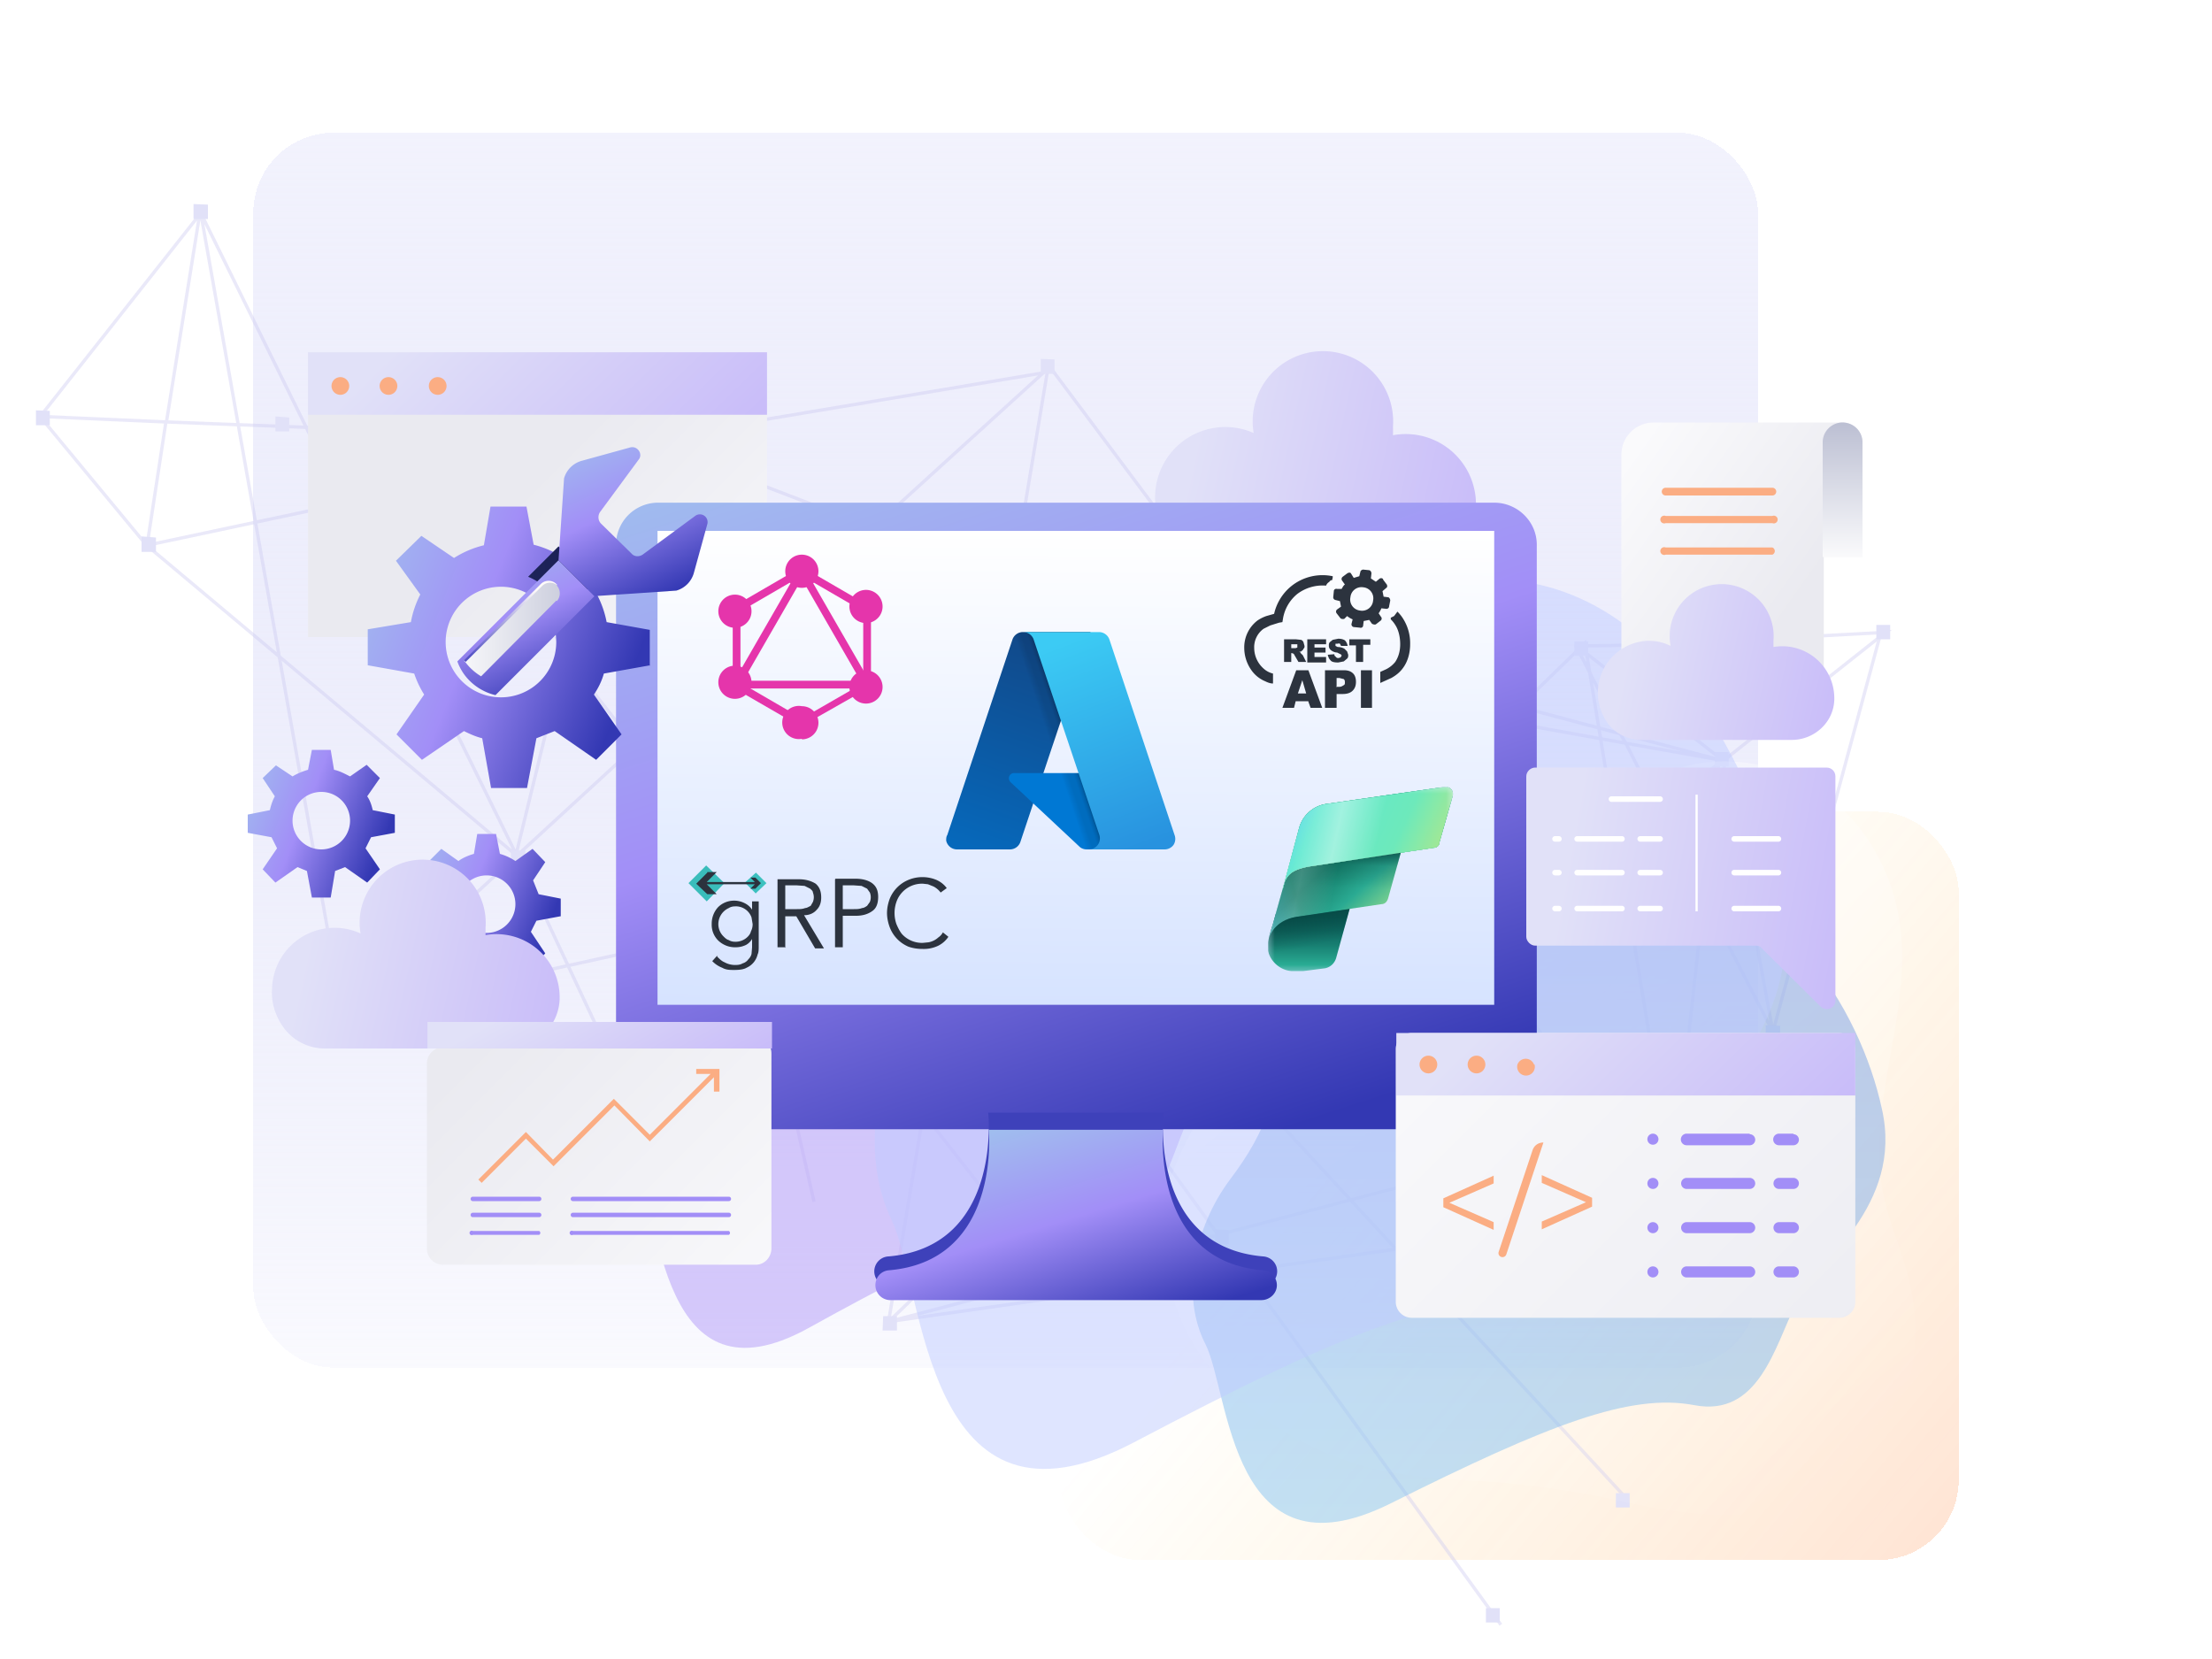 <svg viewBox="0 0 400 300" fill="none" xmlns="http://www.w3.org/2000/svg"><g clip-path="url(#a)"><path opacity=".5" d="M134.8 9.7a66.8 66.8 0 0 0-31.4 39.8c-3 9.9-3.8 20.2-7.2 30-9.5 27.5-36.9 45.4-48.5 72.2a65.1 65.1 0 0 0-2.2 47.5 55.7 55.7 0 0 0 33 33.6A97.4 97.4 0 0 0 108 237c18.7.6 37.4.7 55.8-2.6 8.7-1.6 17.3-4 26.1-5 17-2 34.5 1 51.4-1.7 11.8-1.9 23-6.5 33.7-11.9 8-4 16-8.5 22.5-14.6 17.5-16 24-42 19.3-65.3a102.9 102.9 0 0 0-38-58.5c-8.3-6.5-17.2-12-25.7-18-11-7.7-21.6-16.1-31.4-25.2C198 12 167.6-8 134.8 9.7Z" fill-opacity=".8" fill="url(#b)"></path><g filter="url(#c)"><rect shape-rendering="crispEdges" rx="14.5" fill-opacity=".2" fill="url(#d)" y="144" x="191.6" height="135.3" width="162.6"></rect></g><g filter="url(#e)"><rect shape-rendering="crispEdges" rx="14.5" fill="url(#f)" y="21.2" x="45.8" height="223.3" width="272.1"></rect></g><path d="m188.9 67.2-31 28.2m0 0-13.6 12.4M158 95.4l11.2 4.3-24.8 8M158 95.5l-40.6-15.6 27 28m0 0-50.9 46.8m-31.5 29 31.5-29m-31.5 29L36.3 38.5l57.1 116.1m-31.5 29L173.6 159m-80.2-4.3 29.3 62.6L116 79.6m-22.7 75 8.8-36m-8.8 36-66.8-56m313.8 15.1-.2.7m0 0-.2.8m.2-.8c-18.6 1-54.3 3-55.2 2.2m55.2-2.2 1-.1-1.2.9m0 0-19.3 71.4m19.3-71.4-28.3 22.4m9 49-9-49m9 49-12.5-24.3m3.5-24.7-.7-.6m.7.6-.8.6m.8-.6-.7-.2m.7.2-.7-.1m-26-20.9 8.2 16m-8.2-16 26 20.4m-2.8 25.3-8.4-16.6m8.4 16.6-6.2 56.5m6.2-56.5 2.7-24.1m-11.1 7.5-5.7-11.3m5.7 11.3-118.5 73.8-79.1-101m197.6 27.2 11-7.5m-16.7-3.8-1-1.7m1 1.7-149.6-27m149.6 27 16.9 3m-17.8-4.7L170.5 100m122.7 32.7 17.8 4.7m0-.4v.4m-.1.8v-.7m-208.7-19-16-32.7 40.2 38.5-24.2-5.8ZM26.6 98.6 30 76.3m-3.5 22.3L7.3 75.4m19.3 23.2 89.5-19m-86-3.3 6-37.5L7.2 75.4m22.8.9 86 3.3m-86-3.3-22.8-1m108.8 4.3 72.8-12.2m-72.8 12.2 31.2 137.7M116.1 79.6l155.3 214.2M143.7 108.2l149.7 162m-41.2-120.4 34.4-33.5 13.9 84.6m-48.3-51-12.7 12.9m12.7-13L189.6 66l-7.3 43.7m69.9 40.2 39.1 54.6m-51.8-41.6-7.3 7m7.3-7-57.2-53.2m57.2 53.2 47.6 42.8m-54.9-35.8L160.7 239m71.5-69c-19.5-13.9-38-28.7-53.4-39.5m53.4 39.4 51.8 36.7m-123.3 32.4 142.7-20.4m-142.7 20.4L284 206.5m-123.3 32.4 18.1-108.5m124.6 88-3-17.5m3 17.6-12-14m12 14L287 205.6m16.3 12.9c-5.7-4-12.7-7.3-19.4-12m16.5-5.6-9.2 3.5m-7.3 2 3-.8m0 0 4.3-1.2m-122-104.8 13 10m0 0-3.5 20.8m-33.5-22.2c.8.6 14.5 8.7 33.5 22.2" stroke-width=".6" stroke-opacity=".4" stroke="#CBC9F0"></path><path d="M170.6 98.5v2.6H168v-2.6zM162.2 238v2.6h-2.6l.1-2.6zM63.4 182.4v2.6h-2.6v-2.7zM175.3 157.7v2.6h-2.6l.1-2.6zM138.4 166.6v2.6h-2.5v-2.7zM95 153.8l-.1 2.6h-2.5v-2.6zM287.2 116v2.6h-2.5V116zM312.6 136v2.6h-2.5V136zM341.8 113v2.6h-2.5V113zM321.9 185.5v2.6h-2.6v-2.7zM303 218.7l-.1 2.6h-2.5v-2.7zM300.7 200.6v2.5h-2.5v-2.6zM294.7 270v2.6h-2.5V270zM271.2 290.8v2.6h-2.5v-2.6zM226.2 195.5v2.6h-2.5v-2.6zM222.2 222.4v2.6h-2.5v-2.7zM226.7 229.4v2.6H224l.1-2.6zM122.6 214.7l1.4 2.2-2.2 1.3-1.3-2.2zM117.7 78.5v2.6h-2.5v-2.6zM128 123.5v2.6h-2.5v-2.7zM103.3 117.7v2.6h-2.5v-2.7zM87 84.9v2.6h-2.5v-2.7zM28.2 97.2v2.6h-2.6V97zM37.6 37v2.6H35v-2.7zM9 74.3v2.6H6.5v-2.7zM52.3 75.5V78h-2.5v-2.7zM190.7 65v2.6h-2.5v-2.7zM145.4 106.8v2.6h-2.5v-2.6z" fill="#E1E1F8"></path><path opacity=".5" d="M341.3 259.3c5-8 6.2-18.2 4-27.5-1.3-5.4-3.7-10.6-4.8-16.1-3-15.7 5-31.7 3.2-47.6-1-8.8-5.2-17.4-12-23.1a30.5 30.5 0 0 0-24.8-6.9c-5.4 1-10.3 3.6-15.1 6.1-9 4.9-18 10-25.7 16.5-3.7 3.2-7.2 6.6-11 9.5-7.6 5.6-16.7 9-24 15-5 4-9 9.3-12.7 14.8a52.5 52.5 0 0 0-6.7 13 38.7 38.7 0 0 0 8.8 36.3 56.3 56.3 0 0 0 34 17.4c5.7.8 11.4 1 17.1 1.4 7.4.7 14.7 1.8 21.8 3.4 17.2 4 37.2 5.1 47.9-12.2Z" fill-opacity=".8" fill="url(#g)"></path><g opacity=".5" filter="url(#h)"><path d="M237.5 173.4c5.3-20.4 41.5-17.3 59-13.2 25-3.3 40 22.6 43.8 40.3 4 17.6-11.7 27.7-15.6 35.4-3.8 7.7-6.7 20.4-18.3 18.2-11.6-2.2-26.2 3.4-55 17.8-29 14.4-29-20-33.4-28.8-4.5-8.7-2.2-21 4.5-29.9 6.6-8.8 8.3-14.3 15-39.8Z" fill="url(#i)"></path></g><g opacity=".6" filter="url(#j)"><path d="M133.3 137.8c5-21.1 38.8-18 55-13.7 23.4-3.4 37.4 23.6 41 41.9 3.6 18.3-11 28.7-14.6 36.7-3.6 8-6.2 21.3-17 19-10.9-2.3-24.5 3.5-51.4 18.4-27 15-27-20.7-31.1-29.8-4.2-9.2-2.1-21.9 4.1-31 6.3-9.3 7.8-15 14-41.5Z" fill="#BCA9F9"></path></g><g opacity=".5" filter="url(#k)"><path d="M186.9 123.6c7-28.4 54.5-24.1 77.4-18.4 33-4.6 52.7 31.6 57.8 56.2 5 24.6-15.5 38.5-20.6 49.3-5 10.7-8.7 28.5-24 25.4-15.3-3.1-34.4 4.7-72.4 24.7-38 20-38-27.8-43.8-40-6-12.3-3-29.3 5.8-41.7 8.8-12.4 11-20 19.8-55.5Z" fill="#C0CCFF"></path></g><path d="M138.7 63.7h-83v51.5h83V63.7Z" fill="url(#l)"></path><path d="M138.7 63.7h-83V75h83V63.7Z" fill="url(#m)"></path><path d="M219.5 101.5h37a10.4 10.4 0 0 0 10.4-10.3 12.7 12.7 0 0 0-15-12.5V77a12.7 12.7 0 1 0-25.2 1.3 12.7 12.7 0 0 0-15.6 18.8c2 2.7 5 4.3 8.4 4.3Z" fill="url(#n)"></path><g filter="url(#o)"><path d="M270.1 88.4H119a7.6 7.6 0 0 0-7.6 7.6V194c0 4.2 3.4 7.7 7.6 7.7h151.2c4.2 0 7.7-3.5 7.7-7.7V96c0-4.2-3.5-7.6-7.7-7.6Z" fill="url(#p)"></path></g><path d="M270.2 181.7V96H118.9v85.7h151.3Z" fill="url(#q)"></path><path d="M178.7 201.2s2.6 24.2-18 26a2.7 2.7 0 0 0 .2 5.4h67.2a2.7 2.7 0 0 0 .3-5.4c-20.7-1.8-18-26-18-26h-31.7Z" fill="#3E41BA"></path><g filter="url(#r)"><path d="M210.3 201.8c-.2 3.6-.7 23.8 18 25.4a2.7 2.7 0 0 1 2.6 2.7c0 1.5-1.3 2.7-2.8 2.7H161a2.7 2.7 0 0 1-2.7-2.7c0-1.4 1-2.6 2.5-2.7 18.7-1.6 18.3-21.8 18-25.4h31.6Z" fill="url(#s)"></path></g><g filter="url(#t)"><path d="M101.4 163.2V160l-4-.8-1-2.5 2.2-3.3-2.3-2.4-3.1 2.2c-.9-.6-1.8-1-2.8-1.3l-.7-3.6h-3.4l-.6 3.6c-1 .3-2 .7-2.8 1.3l-3.1-2.2-2.4 2.4 2.3 3.3c-.5.8-.8 1.6-1 2.5l-4 .8v3.3l4.4.8c.2.7.5 1.4.9 2l-2.6 3.8 2.4 2.4 4-2.8 1.7.7.8 4.8h3.4l.9-4.8 1.7-.7 4 2.8 2.3-2.4L96 166l1-2 4.3-.8Zm-13.4 3a5.2 5.2 0 1 1 0-10.4 5.2 5.2 0 0 1 0 10.4Z" fill="url(#u)"></path></g><path d="M63.1 69.4a1.6 1.6 0 1 1-3.1 0 1.6 1.6 0 0 1 3.1 0ZM71.8 69.4a1.6 1.6 0 1 1-3.1 0 1.6 1.6 0 0 1 3.1 0ZM80.7 69.4a1.6 1.6 0 1 1-3.1 0 1.6 1.6 0 0 1 3.1 0Z" fill="#FBAD83"></path><path d="M276 140.4v29c0 .8.8 1.6 1.6 1.6h39.9c.4 0 .8.1 1 .4l10.7 10.6c1 1 2.7.3 2.7-1v-40.6c0-.9-.7-1.6-1.6-1.6h-52.7c-.8 0-1.6.7-1.6 1.6Z" fill="url(#v)"></path><path d="M291.4 145h8.8a.5.5 0 1 0 0-1h-8.8a.5.5 0 0 0 0 1ZM296.6 152.2h3.6a.5.5 0 1 0 0-1h-3.6a.5.5 0 0 0 0 1ZM296.6 158.3h3.6a.5.5 0 1 0 0-1h-3.6a.5.5 0 1 0 0 1ZM285.2 152.2h8.1a.5.5 0 0 0 0-1h-8.1a.5.5 0 1 0 0 1ZM285.2 158.3h8.1a.5.5 0 1 0 0-1h-8.1a.5.5 0 1 0 0 1ZM296.6 164.8h3.6a.5.5 0 0 0 0-1h-3.6a.5.5 0 1 0 0 1ZM307 164.8v-21.1h-.4v21.1h.4ZM285.2 164.8h8.1a.5.5 0 0 0 0-1h-8.1a.5.5 0 1 0 0 1ZM281.2 152.2h.7a.5.5 0 1 0 0-1h-.7a.5.5 0 0 0 0 1ZM281.2 158.3h.7a.5.5 0 1 0 0-1h-.7a.5.5 0 1 0 0 1ZM281.2 164.8h.7a.5.5 0 0 0 0-1h-.7a.5.5 0 1 0 0 1ZM313.6 152.2h8a.5.5 0 1 0 0-1h-8a.5.5 0 0 0 0 1ZM313.6 158.3h8a.5.5 0 1 0 0-1h-8a.5.5 0 1 0 0 1ZM313.6 164.8h8a.5.5 0 0 0 0-1h-8a.5.5 0 1 0 0 1Z" fill="#fff"></path><path d="M332.6 186.8h-77.3a2.9 2.9 0 0 0-2.9 2.9v45.7c0 1.6 1.3 2.9 2.9 2.9h77.3c1.6 0 2.9-1.3 2.9-2.9v-45.7c0-1.6-1.3-2.9-3-2.9Z" fill="url(#w)"></path><path d="M335.5 186.8h-83v11.3h83v-11.3Z" fill="url(#x)"></path><path d="M259.9 192.5a1.6 1.6 0 1 1-3.2 0 1.6 1.6 0 0 1 3.2 0ZM268.6 192.5a1.6 1.6 0 1 1-3.2 0 1.6 1.6 0 0 1 3.2 0ZM277.5 192.5a1.6 1.6 0 1 1-3.1 0 1.6 1.6 0 0 1 3 0ZM270.1 214l-8 3.5 8 3.5v1.4l-9.1-4.1v-1.6l9.1-4.1v1.4ZM279.1 206.6l-6.7 20.2a.7.7 0 0 1-1.4-.4l6.1-18.3c.3-1 1.1-1.5 2-1.5ZM278.8 220.9l8-3.5-8-3.5v-1.4l9.1 4.1v1.6l-9.1 4.1V221Z" fill="#FBAD83"></path><path d="M297.9 206a1 1 0 1 0 2 0 1 1 0 0 0-2 0ZM297.9 214a1 1 0 1 0 2 0 1 1 0 0 0-2 0ZM297.9 222a1 1 0 1 0 2 0 1 1 0 0 0-2 0ZM297.9 230a1 1 0 1 0 2 0 1 1 0 0 0-2 0ZM316.4 205H305a1 1 0 0 0 0 2.1h11.4a1 1 0 0 0 0-2ZM316.4 213H305a1 1 0 0 0 0 2h11.4a1 1 0 1 0 0-2ZM316.4 221H305a1 1 0 1 0 0 2h11.4a1 1 0 0 0 0-2ZM316.4 229H305a1 1 0 0 0 0 2h11.4a1 1 0 0 0 0-2ZM324.3 205h-2.6a1 1 0 1 0 0 2.1h2.6a1 1 0 0 0 0-2ZM324.3 213h-2.6a1 1 0 1 0 0 2h2.6a1 1 0 1 0 0-2ZM324.3 221h-2.6a1 1 0 1 0 0 2h2.6a1 1 0 0 0 0-2ZM324.3 229h-2.6a1 1 0 1 0 0 2h2.6a1 1 0 0 0 0-2Z" fill="#A28EF7"></path><g filter="url(#y)"><path d="M117.5 117.9v-6.5l-7.8-1.4a18 18 0 0 0-1.7-4.9l4.3-6.2-4.6-4.6-5.9 4a18 18 0 0 0-5.3-2.3l-1.3-6.9h-6.5l-1.2 7a18 18 0 0 0-5.4 2.3l-5.9-4-4.6 4.5L76 105a18 18 0 0 0-1.7 5l-7.8 1.3v6.5l8.4 1.5a18 18 0 0 0 1.8 3.8l-5 7.2 4.6 4.6 7.6-5.2c1 .5 2.1 1 3.3 1.3l1.6 9h6.5l1.7-9 3.3-1.3 7.5 5.2 4.6-4.6-5-7.2c.8-1.2 1.4-2.4 1.8-3.8l8.4-1.5ZM92 123.5a10 10 0 1 1 0-19.8 10 10 0 0 1 0 19.8Z" fill="url(#z)"></path></g><path d="m101 98.8-5.5 5.5a10.2 10.2 0 0 1 5 4.3c.5.8.9 1.7 1.1 2.6l5.9-5.9-6.5-6.5Z" fill="url(#A)"></path><g filter="url(#B)"><path d="m107.5 105.3-5.9 5.9-12 12a9.8 9.8 0 0 1-5.7-3.8 10 10 0 0 1-1.2-2.3L101 98.8l6.5 6.5Z" fill="url(#C)"></path></g><g filter="url(#D)"><path d="m125.7 90.8-9.5 7c-.6.4-1.5.4-2-.2l-5.5-5.4c-.6-.6-.6-1.5-.2-2.1l7-9.5c.8-1-.2-2.5-1.5-2.2l-8.7 2.4A4.6 4.6 0 0 0 102 84l-1 14.8 6.5 6.5 14.8-1a4.6 4.6 0 0 0 3.2-3.3l2.4-8.7a1.4 1.4 0 0 0-2.2-1.5Z" fill="url(#E)"></path></g><path style="mix-blend-mode:multiply" d="M100.6 108.6 87 122.3a10 10 0 0 1-2.8-2.5l-.3-.3 13.8-13.7.1-.1a2 2 0 0 1 2.8 0l.1.2c.7.8.7 2 0 2.8Z" fill="url(#F)"></path><path d="M100.7 105.8a2 2 0 0 0-2.7.2l-13.8 13.7-.3-.3 13.8-13.7.1-.1a2 2 0 0 1 2.8 0l.2.2Z" fill="url(#G)"></path><path d="M329.8 121.1h-36.6V82.2c0-3.2 2.6-5.8 5.8-5.8h34.5l-3.7 3.6v41.1Z" fill="url(#H)"></path><path d="M336.8 100.7h-7.2V80a3.6 3.6 0 0 1 7.2 0v20.7Z" fill="url(#I)"></path><path style="mix-blend-mode:multiply" d="M336.8 100.7h-7.2V80a3.6 3.6 0 0 1 7.2 0v20.7Z" fill="url(#J)"></path><path d="M296.9 133.8H324c4.1 0 7.6-3.2 7.7-7.3v-.3a9.4 9.4 0 0 0-11-9.2v-1.2a9.4 9.4 0 1 0-18.6 1c-1.4-.7-2.9-1-4.5-.9a9.4 9.4 0 0 0-7 14.7c1.4 2 3.7 3.2 6.2 3.2Z" fill="url(#K)"></path><path d="M320.5 88.2h-19.3a.7.7 0 1 0 0 1.4h19.3a.7.7 0 1 0 0-1.4ZM320.5 93.3h-19.3a.7.7 0 1 0 0 1.3h19.3a.7.7 0 1 0 0-1.3ZM320.5 99h-19.3a.7.7 0 1 0 0 1.3h19.3a.7.7 0 0 0 0-1.3Z" fill="#FBAD83"></path><path d="M58.8 189.6h33c5 0 9.2-3.9 9.4-8.9v-.4a11.4 11.4 0 0 0-13.4-11.2v-1.4a11.4 11.4 0 1 0-22.6 1.1 11.3 11.3 0 0 0-16 9.9c-.2 2.6.6 5 2 7a9.2 9.2 0 0 0 7.6 3.9Z" fill="url(#L)"></path><g filter="url(#M)"><path d="M71.4 148.1v-3.3l-4-.8c-.2-.9-.5-1.8-1-2.5l2.3-3.3-2.4-2.4-3 2.1c-1-.5-1.9-1-2.9-1.2l-.6-3.6h-3.4l-.7 3.6c-1 .3-2 .7-2.8 1.2l-3-2-2.4 2.3 2.2 3.3c-.4.7-.7 1.6-.9 2.5l-4 .8v3.3l4.3.8 1 2-2.6 3.8 2.3 2.4 4-2.8 1.7.7.9 4.8h3.4l.8-4.8 1.8-.7 4 2.8 2.3-2.4-2.6-3.8 1-2 4.3-.8Zm-13.3 3a5.2 5.2 0 1 1 0-10.4 5.2 5.2 0 0 1 0 10.4Z" fill="url(#N)"></path></g><path d="M136.7 187.6 80 189.4a2.9 2.9 0 0 0-2.8 2.9v33.5c0 1.6 1.3 2.9 2.9 2.9h56.6c1.5 0 2.8-1.3 2.8-3v-35.2c0-1.7-1.3-3-3-3Z" fill="url(#O)"></path><path d="M139.6 184.8H77.3v4.8h62.3v-4.8Z" fill="url(#P)"></path><path d="M125.9 193.3v.9h2.6l-11 11-6.5-6.5-11 11-4.9-5-8.6 8.6.6.6 8-8 5 5 11-11 6.4 6.5 11.6-11.6v2.6h1v-4.1h-4.2Z" fill="#FBAD83"></path><path d="M97.6 216.4H85.5a.4.4 0 0 0 0 .8h12a.4.4 0 0 0 0-.8ZM97.6 219.3H85.5a.4.4 0 0 0 0 .8h12a.4.4 0 0 0 0-.8ZM97.6 222.6H85.5a.4.4 0 1 0 0 .7h12a.4.4 0 0 0 0-.7ZM131.8 216.4h-28.2a.4.4 0 0 0 0 .8h28.2a.4.4 0 0 0 0-.8ZM131.8 219.3h-28.2a.4.4 0 0 0 0 .8h28.2a.4.4 0 0 0 0-.8ZM131.8 222.6h-28.2a.4.4 0 1 0 0 .7h28.2a.4.4 0 0 0 0-.7Z" fill="#A28EF7"></path><path d="m131.7 125 1.2.7 13.6-23.6-1.2-.7-13.6 23.6Z" fill="#E535AB"></path><path d="M158.6 123.1h-27.2v1.4h27.2v-1.4Z" fill="#E535AB"></path><path d="m132 124 13.5 7.8.7-1.2-13.6-7.9-.7 1.2ZM143.8 103.4l13.6 7.9.7-1.2-13.6-7.9-.7 1.2Z" fill="#E535AB"></path><path d="m132 110 .6 1.3 13.6-7.9-.7-1.2-13.6 7.9Z" fill="#E535AB"></path><path d="m143.5 102.1 13.6 23.6 1.2-.7-13.6-23.6-1.2.7ZM133.9 109.1h-1.4V125h1.4V109Z" fill="#E535AB"></path><path d="M157.5 109.1h-1.4V125h1.4V109Z" fill="#E535AB"></path><path d="m144.7 130.1.6 1 11.8-6.7-.6-1.1-11.8 6.8Z" fill="#E535AB"></path><path d="M159.4 125.3a3 3 0 1 1-5.1-3 3 3 0 0 1 5.1 3ZM135.7 111.6a3 3 0 1 1-5.1-3 3 3 0 0 1 5.1 3ZM130.6 125.3a3 3 0 1 1 5.1-3 3 3 0 0 1-5.1 3ZM154.3 111.6a3 3 0 1 1 5.1-3 3 3 0 0 1-5.1 3ZM145 133.6a3 3 0 1 1 0-5.9 3 3 0 0 1 0 6ZM145 106.3a3 3 0 1 1 0-6 3 3 0 0 1 0 6Z" fill="#E535AB"></path><path d="M185 114.3h12.2l-12.7 38a2 2 0 0 1-1.9 1.3h-9.5a2 2 0 0 1-2-1.6c0-.3 0-.7.2-1l11.8-35.4a2 2 0 0 1 1.9-1.3Z" fill="url(#Q)"></path><path d="M202.7 139.8h-19.4a.9.9 0 0 0-.8.6 1 1 0 0 0 .2 1l12.5 11.7c.3.3.8.5 1.3.5h11l-4.8-13.8Z" fill="#0078D4"></path><path d="M185 114.3a2 2 0 0 0-1.9 1.4L171.3 151a2 2 0 0 0 1 2.4c.2.2.5.2.8.2h9.8a2 2 0 0 0 1.6-1.3l2.3-7 8.5 7.9c.3.3.8.4 1.2.4h11l-4.8-13.8h-14l8.5-25.5H185Z" fill="url(#R)"></path><path d="M200.6 115.6a2 2 0 0 0-1.9-1.3h-13.6a2 2 0 0 1 1.8 1.3l11.9 35.4a2 2 0 0 1-.3 1.8 2 2 0 0 1-1.6.8h13.7a2 2 0 0 0 1.6-.8 2 2 0 0 0 .2-1.8l-11.8-35.4Z" fill="url(#S)"></path><path clip-rule="evenodd" d="m250.1 104.8.6.8c.2.2.2.6 0 .7l-.7.6.2 1 .8.1c.2 0 .4.3.4.6l-.2 1c0 .3-.2.5-.5.5l-.9-.1a4 4 0 0 1-.5.9l.4.6c.2.2.2.5 0 .7l-.9.7c-.2.1-.5 0-.7-.1l-.5-.7-1 .2-.1.8c0 .3-.3.5-.6.4l-1-.1a.5.5 0 0 1-.5-.6l.2-.8a4 4 0 0 1-1-.6l-.5.5c-.3.1-.6 0-.7-.1l-.7-.9a.5.5 0 0 1 .1-.7l.7-.5-.2-1-.8-.2a.5.5 0 0 1-.4-.6l.1-1c0-.3.3-.5.6-.4h.8c.2-.3.3-.6.6-.8l-.5-.7a.5.5 0 0 1 .1-.7l.8-.6c.3-.2.6-.2.7 0l.5.8 1-.3.2-.8c0-.2.3-.4.5-.4l1 .1c.3 0 .5.3.5.6l-.1.9.9.6.6-.5c.2-.2.5-.2.7 0Zm-17.9 15v-4.2h2.1l.9.1c.2 0 .4.2.5.4l.2.7c0 .2 0 .4-.2.5 0 .2-.2.3-.4.5l-.4.1c.2 0 .3.1.3.2l.2.2.2.2.6 1.2h-1.4l-.7-1.2a1 1 0 0 0-.2-.3l-.3-.1h-.1v1.6h-1.3Zm4.4 7h-2.3l-.3 1.2h-2.1l2.5-6.8h2.2l2.5 6.8H237l-.4-1.1Zm-.4-1.4-.7-2.4-.8 2.4h1.5Zm3.4-4.2h3.4c.8 0 1.3.2 1.7.6.3.3.5.8.5 1.5s-.2 1.2-.6 1.6c-.4.4-1 .6-1.8.6h-1.1v2.5h-2.1v-6.8Zm2 3h.6c.4 0 .6-.2.8-.3.2-.1.2-.3.2-.5s0-.4-.2-.6l-.8-.2h-.5v1.5Zm4.5-3h2v6.8h-2v-6.8Zm-12.6-4h.8l.3-.1V116.5h-1.1v.8Zm3-1.6h3.3v.9h-2.1v.6h2v.9h-2v.8h2.1v1h-3.4v-4.2Zm3.6 2.8 1.2-.1c0 .2 0 .3.2.4.1.2.3.3.5.3l.4-.1.2-.3c0-.1 0-.2-.2-.3l-.6-.3c-.5 0-1-.3-1.2-.5a1 1 0 0 1-.3-.8c0-.2 0-.4.2-.6l.5-.4 1-.2c.5 0 .9.1 1.2.3.2.2.4.5.5 1h-1.2l-.2-.4a.6.6 0 0 0-.4 0h-.4v.4l.4.2c.6 0 1 .2 1.2.3l.5.5.2.6c0 .3 0 .5-.2.7l-.6.5-1 .2c-.7 0-1.2-.1-1.4-.4-.3-.3-.4-.6-.5-1Zm3.9-2.8h3.8v1h-1.3v3.1h-1.3v-3H244v-1Zm-4.2-9.7a7.6 7.6 0 0 0-5.2 1.5 7.3 7.3 0 0 0-2.6 4.5l-.1.6-.6.1-1.6.5-1.2.6a4.1 4.1 0 0 0-1.7 3.5 5 5 0 0 0 1.7 3.7 3.8 3.8 0 0 0 1.7.9v1.8c-.5 0-1-.2-1.4-.4a5.7 5.7 0 0 1-2.5-2 7 7 0 0 1-1.3-4 6.1 6.1 0 0 1 2.4-5 7 7 0 0 1 1.6-.8l1.4-.4a9 9 0 0 1 3.1-5 9 9 0 0 1 7.5-1.8v.2l-.1.5c-.2 0-.4.1-.5.3-.3.2-.5.4-.6.7Zm12.9 4.7a6.9 6.9 0 0 1 1.1 1.4 8.3 8.3 0 0 1 1.2 4.5c0 1.5-.4 3.1-1.3 4.3-.5.7-1.2 1.3-2.1 1.8l-2 .9v-2l1.1-.5a5 5 0 0 0 1.6-1.3c.6-.9.9-2 .9-3.2 0-1.3-.3-2.6-.9-3.5a5.1 5.1 0 0 0-.8-1v-.3l.6-.3.6-.8Zm-6.2-4.4a2 2 0 0 1 1.8 2.4 2 2 0 0 1-2.4 1.8 2 2 0 0 1-1.7-2.4 2 2 0 0 1 2.3-1.8Z" fill-rule="evenodd" fill="#2C333E"></path><g clip-path="url(#T)"><mask style="mask-type:luminance" maskUnits="userSpaceOnUse" y="142" x="229" height="34" width="34" id="U"><path d="M262.7 142.3h-33.4v33.4h33.4v-33.4Z" fill="#fff"></path></mask><g mask="url(#U)"><path clip-rule="evenodd" d="m230.7 165.3-.5 1.8a19 19 0 0 0-1 3.9c0 2.4 2 4.4 4.3 4.6h2.2l3.9-.5c1-.2 1.7-.9 2-1.8l2.7-9.8-13.6 1.8Z" fill-rule="evenodd" fill="url(#V)"></path><path d="M234.4 165.8c-4 .6-4.9 3.7-4.9 3.7l4-14.3 20.3-2.8-2.8 10.1c-.2.6-.6 1-1.2 1l-15.5 2.3h.1Z" fill="url(#W)"></path><path d="M234.4 165.8c-4 .6-4.9 3.7-4.9 3.7l4-14.3 20.3-2.8-2.8 10.1c-.2.6-.6 1-1.2 1l-15.5 2.3h.1Z" fill-opacity=".8" fill="url(#X)"></path><path d="m236.7 156.7 22.6-3.4c.5 0 1-.4 1-1l2.4-8.4a1.3 1.3 0 0 0-1.5-1.6l-21.5 3.1a6 6 0 0 0-4.8 4.4l-3 11.2c.5-2.3 1-3.6 4.8-4.3Z" fill="url(#Y)"></path><path d="m236.7 156.7 22.6-3.4c.5 0 1-.4 1-1l2.4-8.4a1.3 1.3 0 0 0-1.5-1.6l-21.5 3.1a6 6 0 0 0-4.8 4.4l-3 11.2c.5-2.3 1-3.6 4.8-4.3Z" fill="url(#Z)"></path><path d="m236.7 156.7 22.6-3.4c.5 0 1-.4 1-1l2.4-8.4a1.3 1.3 0 0 0-1.5-1.6l-21.5 3.1a6 6 0 0 0-4.8 4.4l-3 11.2c.5-2.3 1-3.6 4.8-4.3Z" fill="url(#aa)"></path><path d="m236.7 156.7 22.6-3.4c.5 0 1-.4 1-1l2.4-8.4a1.3 1.3 0 0 0-1.5-1.6l-21.5 3.1a6 6 0 0 0-4.8 4.4l-3 11.2c.5-2.3 1-3.6 4.8-4.3Z" fill="url(#ab)"></path><path d="m236.7 156.7 22.6-3.4c.5 0 1-.4 1-1l2.4-8.4a1.3 1.3 0 0 0-1.5-1.6l-21.5 3.1a6 6 0 0 0-4.8 4.4l-3 11.2c.5-2.3 1-3.6 4.8-4.3Z" fill="url(#ac)"></path><path d="m236.7 156.7 22.6-3.4c.5 0 1-.4 1-1l2.4-8.4a1.3 1.3 0 0 0-1.5-1.6l-21.5 3.1a6 6 0 0 0-4.8 4.4l-3 11.2c.5-2.3 1-3.6 4.8-4.3Z" fill="url(#ad)"></path><path d="m236.7 156.7 22.6-3.4c.5 0 1-.4 1-1l2.4-8.4a1.3 1.3 0 0 0-1.5-1.6l-21.5 3.1a6 6 0 0 0-4.8 4.4l-3 11.2c.5-2.3 1-3.6 4.8-4.3Z" fill-opacity=".4" fill="url(#ae)"></path><path d="M236.7 156.7c-3.2.6-4 1.6-4.6 3.3l-2.6 9.5s.9-3 4.9-3.7l15.3-2.2h.1c.6-.1 1-.5 1.2-1l2.3-8.4-16.6 2.5Z" fill="url(#af)"></path><path d="M236.7 156.7c-3.2.6-4 1.6-4.6 3.3l-2.6 9.5s.9-3 4.9-3.7l15.3-2.2h.1c.6-.1 1-.5 1.2-1l2.3-8.4-16.6 2.5Z" fill-opacity=".2" fill="url(#ag)"></path><path clip-rule="evenodd" d="M234.4 165.8c-3.4.6-4.5 2.8-4.8 3.5a4.7 4.7 0 0 0 3.9 6.3h2.2l3.9-.5c1-.2 1.7-.9 2-1.8l2.4-8.9-9.6 1.4Z" fill-rule="evenodd" fill="url(#ah)"></path></g></g><path d="M129.7 173c.4.4.8.8 1.3 1a4 4 0 0 0 1.8.5c.5 0 1 0 1.5-.3.4-.1.8-.4 1-.7.3-.3.5-.6.6-1l.1-1.2v-1.5c-.3.5-.8 1-1.4 1.2-.5.2-1 .3-1.7.3a4.4 4.4 0 0 1-3-1.2 4 4 0 0 1-1.2-3 4.4 4.4 0 0 1 1.1-3 4 4 0 0 1 1.3-.9 4.2 4.2 0 0 1 3.3 0c.7.3 1.2.7 1.6 1.3V163h1.2v8.2c0 .4 0 1-.2 1.4a3.5 3.5 0 0 1-2 2.4c-.5.3-1.3.4-2.2.4-.8 0-1.5 0-2.2-.4a5 5 0 0 1-1.8-1.2l.9-1Zm.2-5.9a3.1 3.1 0 0 0 .9 2.2c.3.3.6.6 1 .7.3.2.7.3 1.2.3.8 0 1.6-.3 2.2-.9.3-.3.5-.6.6-1 .2-.4.3-.8.3-1.3l-.2-1.2a3 3 0 0 0-3-2c-.4 0-.8.1-1.1.3a3.2 3.2 0 0 0-1.9 3Zm12 4.2h-1.3V159h3.9c1.2 0 2.2.3 3 .8.7.6 1 1.4 1 2.5 0 .8-.2 1.6-.8 2.2-.5.6-1.3 1-2.3 1l3.6 6h-1.6l-3.4-5.8h-2v5.7Zm0-6.9h2.2c.5 0 1 0 1.5-.2.3 0 .6-.2 1-.4l.4-.7a2.3 2.3 0 0 0 0-1.7c0-.3-.3-.5-.5-.7l-1-.5-1.4-.1H142v4.3Zm9.2-5.5h3.6c1.3 0 2.3.3 3 .8.8.6 1.1 1.4 1.1 2.5s-.3 2-1 2.5c-.8.6-1.8.9-3 .9h-2.4v5.7H151V159Zm1.3 5.5h2c.5 0 1 0 1.5-.2.3 0 .6-.2.9-.4l.5-.7a2.3 2.3 0 0 0 0-1.7l-.5-.7-1-.5-1.4-.1h-2v4.3Zm19.1 5a4.8 4.8 0 0 1-1.8 1.6 6 6 0 0 1-2.8.6c-.9 0-1.7-.1-2.6-.4a6.2 6.2 0 0 1-3.4-3.5c-.3-.8-.5-1.7-.5-2.6 0-.9.2-1.8.5-2.6a6.2 6.2 0 0 1 3.4-3.4 6.6 6.6 0 0 1 5 0c.7.3 1.4.8 1.9 1.5l-1.1.8a3.8 3.8 0 0 0-1.3-1.1l-1-.4-.9-.1a4.9 4.9 0 0 0-4.8 3.3 6.1 6.1 0 0 0 0 4c.3.7.6 1.3 1 1.8a4.9 4.9 0 0 0 3.8 1.6l1-.1a3.6 3.6 0 0 0 1.8-.9c.3-.2.6-.5.8-.9l1 .8Z" fill="#2C333E"></path><path d="m127.8 163-3.3-3.3 3.2-3.2 3.3 3.2-3.2 3.3Z" fill="url(#ai)"></path><path d="m136.7 161.6-2-2 2-1.8 1.9 1.9-2 1.9Z" fill="url(#aj)"></path><path d="m127.9 157.8-2 2 2 1.9h1.7l-1.8-1.8h8.7l-.8.8h.9l1-1-1-1h-.9l.8.8h-8.7l1.8-1.8h-1.7Z" fill="#2C333E"></path></g><defs><linearGradient gradientUnits="userSpaceOnUse" y2="237" y1="11" x2="172" x1="136.5" id="b"><stop stop-opacity="0" stop-color="#fff"></stop><stop stop-color="#fff" offset="1"></stop></linearGradient><linearGradient gradientUnits="userSpaceOnUse" y2="185.8" y1="274.2" x2="259.3" x1="363.3" id="d"><stop stop-color="#FF6D1F"></stop><stop stop-opacity="0" stop-color="#FFB800" offset="1"></stop></linearGradient><linearGradient gradientUnits="userSpaceOnUse" y2="271.4" y1="-36.1" x2="290.9" x1="290.9" id="f"><stop stop-color="#FBFBFF"></stop><stop stop-opacity="0" stop-color="#BCBEF2" offset="1"></stop></linearGradient><linearGradient gradientUnits="userSpaceOnUse" y2="161.7" y1="259.1" x2="261.4" x1="340.1" id="g"><stop stop-opacity="0" stop-color="#fff"></stop><stop stop-color="#fff" offset="1"></stop></linearGradient><linearGradient gradientUnits="userSpaceOnUse" y2="275.4" y1="157.2" x2="278.3" x1="278.3" id="i"><stop stop-color="#7392E0"></stop><stop stop-color="#87C6F2" offset="1"></stop></linearGradient><linearGradient gradientUnits="userSpaceOnUse" y2="87.6" y1="130.6" x2="95.4" x1="138.4" id="l"><stop stop-color="#FAFAFC"></stop><stop stop-color="#EAEAF0" offset="1"></stop></linearGradient><linearGradient gradientUnits="userSpaceOnUse" y2="16.3" y1="75.6" x2="119.7" x1="177.4" id="m"><stop stop-color="#BCA9F9"></stop><stop stop-color="#E1E1F8" offset="1"></stop></linearGradient><linearGradient gradientUnits="userSpaceOnUse" y2="86.4" y1="103.6" x2="214.8" x1="293.9" id="n"><stop stop-color="#BCA9F9"></stop><stop stop-color="#E1E1F8" offset="1"></stop></linearGradient><linearGradient gradientUnits="userSpaceOnUse" y2="2" y1="190" x2="207.8" x1="268.5" id="p"><stop stop-color="#3338B3"></stop><stop stop-color="#A28EF7" offset=".4"></stop><stop stop-color="#A0C5ED" offset=".8"></stop></linearGradient><linearGradient gradientUnits="userSpaceOnUse" y2="181.7" y1="96" x2="194.5" x1="195" id="q"><stop stop-color="#fff"></stop><stop stop-color="#D6E3FF" offset="1"></stop></linearGradient><linearGradient gradientUnits="userSpaceOnUse" y2="174.9" y1="228.5" x2="219.2" x1="235.5" id="s"><stop stop-color="#3338B3"></stop><stop stop-color="#A28EF7" offset=".4"></stop><stop stop-color="#A0C5ED" offset=".8"></stop></linearGradient><linearGradient gradientUnits="userSpaceOnUse" y2="141.6" y1="155.5" x2="67.5" x1="102.9" id="u"><stop stop-color="#3338B3"></stop><stop stop-color="#A28EF7" offset=".4"></stop><stop stop-color="#A0C5ED" offset=".8"></stop></linearGradient><linearGradient gradientUnits="userSpaceOnUse" y2="171.2" y1="185" x2="280.6" x1="357.9" id="v"><stop stop-color="#BCA9F9"></stop><stop stop-color="#E1E1F8" offset="1"></stop></linearGradient><linearGradient gradientUnits="userSpaceOnUse" y2="264.7" y1="174.4" x2="346.1" x1="255.8" id="w"><stop stop-color="#FAFAFC"></stop><stop stop-color="#EAEAF0" offset="1"></stop></linearGradient><linearGradient gradientUnits="userSpaceOnUse" y2="139.4" y1="198.7" x2="316.5" x1="374.2" id="x"><stop stop-color="#BCA9F9"></stop><stop stop-color="#E1E1F8" offset="1"></stop></linearGradient><linearGradient gradientUnits="userSpaceOnUse" y2="76.5" y1="103.1" x2="52.6" x1="120.5" id="z"><stop stop-color="#3338B3"></stop><stop stop-color="#A28EF7" offset=".4"></stop><stop stop-color="#A0C5ED" offset=".8"></stop></linearGradient><linearGradient gradientUnits="userSpaceOnUse" y2="105" y1="105" x2="107.5" x1="95.5" id="A"><stop stop-color="#1E2459"></stop><stop stop-color="#1B2156" offset=".5"></stop><stop stop-color="#151A4D" offset=".8"></stop><stop stop-color="#0B0F41" offset="1"></stop></linearGradient><linearGradient gradientUnits="userSpaceOnUse" y2="84" y1="120.7" x2="89" x1="106.1" id="C"><stop stop-color="#3338B3"></stop><stop stop-color="#A28EF7" offset=".4"></stop><stop stop-color="#A0C5ED" offset=".8"></stop></linearGradient><linearGradient gradientUnits="userSpaceOnUse" y2="62.2" y1="102.5" x2="107.3" x1="126.4" id="E"><stop stop-color="#3338B3"></stop><stop stop-color="#A28EF7" offset=".4"></stop><stop stop-color="#A0C5ED" offset=".8"></stop></linearGradient><linearGradient gradientUnits="userSpaceOnUse" y2="113.6" y1="113.6" x2="80.5" x1="114.5" id="F"><stop stop-color="#ADB1C9"></stop><stop stop-color="#fff" offset="1"></stop></linearGradient><linearGradient gradientUnits="userSpaceOnUse" y2="110.6" y1="121.7" x2="100.6" x1="87.7" id="G"><stop stop-color="#5553C6"></stop><stop stop-color="#FFFBF9" offset="1"></stop></linearGradient><linearGradient gradientUnits="userSpaceOnUse" y2="107.7" y1="84.5" x2="325.9" x1="293.2" id="H"><stop stop-color="#FAFAFC"></stop><stop stop-color="#EAEAF0" offset="1"></stop></linearGradient><linearGradient gradientUnits="userSpaceOnUse" y2="84.6" y1="102.8" x2="328.2" x1="346.4" id="I"><stop stop-color="#FAFAFC"></stop><stop stop-color="#EAEAF0" offset="1"></stop></linearGradient><linearGradient gradientUnits="userSpaceOnUse" y2="102.7" y1="70.7" x2="333.2" x1="333.2" id="J"><stop stop-color="#ADB1C9"></stop><stop stop-color="#fff" offset="1"></stop></linearGradient><linearGradient gradientUnits="userSpaceOnUse" y2="122.6" y1="135.4" x2="293.4" x1="351.8" id="K"><stop stop-color="#BCA9F9"></stop><stop stop-color="#E1E1F8" offset="1"></stop></linearGradient><linearGradient gradientUnits="userSpaceOnUse" y2="176" y1="191.5" x2="54.5" x1="125.5" id="L"><stop stop-color="#BCA9F9"></stop><stop stop-color="#E1E1F8" offset="1"></stop></linearGradient><linearGradient gradientUnits="userSpaceOnUse" y2="126.5" y1="140.4" x2="37.5" x1="73" id="N"><stop stop-color="#3338B3"></stop><stop stop-color="#A28EF7" offset=".4"></stop><stop stop-color="#A0C5ED" offset=".8"></stop></linearGradient><linearGradient gradientUnits="userSpaceOnUse" y2="186.9" y1="240.1" x2="88.6" x1="141.8" id="O"><stop stop-color="#FAFAFC"></stop><stop stop-color="#EAEAF0" offset="1"></stop></linearGradient><linearGradient gradientUnits="userSpaceOnUse" y2="152" y1="189.9" x2="147.5" x1="168.7" id="P"><stop stop-color="#BCA9F9"></stop><stop stop-color="#E1E1F8" offset="1"></stop></linearGradient><linearGradient gradientUnits="userSpaceOnUse" y2="155" y1="117.2" x2="176.5" x1="189.4" id="Q"><stop stop-color="#114A8B"></stop><stop stop-color="#0669BC" offset="1"></stop></linearGradient><linearGradient gradientUnits="userSpaceOnUse" y2="135.9" y1="134.9" x2="190.4" x1="193.4" id="R"><stop stop-opacity=".3"></stop><stop stop-opacity=".2" offset=".1"></stop><stop stop-opacity=".1" offset=".3"></stop><stop stop-opacity=".1" offset=".6"></stop><stop stop-opacity="0" offset="1"></stop></linearGradient><linearGradient gradientUnits="userSpaceOnUse" y2="153.5" y1="116.1" x2="206" x1="191.8" id="S"><stop stop-color="#3CCBF4"></stop><stop stop-color="#2892DF" offset="1"></stop></linearGradient><linearGradient gradientUnits="userSpaceOnUse" y2="163.5" y1="175.7" x2="236.8" x1="236.8" id="V"><stop stop-color="#2AAC94" offset=".1"></stop><stop stop-color="#239C87" offset=".2"></stop><stop stop-color="#177E71" offset=".4"></stop><stop stop-color="#0E6961" offset=".6"></stop><stop stop-color="#095D57" offset=".8"></stop><stop stop-color="#085954" offset="1"></stop></linearGradient><linearGradient gradientUnits="userSpaceOnUse" y2="154.1" y1="166.9" x2="240.4" x1="252.1" id="W"><stop stop-color="#ABE88E" offset="0"></stop><stop stop-color="#2AAA92" offset=".5"></stop><stop stop-color="#117865" offset=".9"></stop></linearGradient><linearGradient gradientUnits="userSpaceOnUse" y2="162.5" y1="166.3" x2="234.5" x1="223.3" id="X"><stop stop-color="#6AD6F9"></stop><stop stop-opacity="0" stop-color="#6AD6F9" offset="1"></stop></linearGradient><linearGradient gradientUnits="userSpaceOnUse" y2="151.6" y1="151.6" x2="261.6" x1="231.8" id="Y"><stop stop-color="#25FFD4" offset="0"></stop><stop stop-color="#55DDB9" offset=".9"></stop></linearGradient><linearGradient gradientUnits="userSpaceOnUse" y2="157.2" y1="143.6" x2="249.6" x1="243.3" id="Z"><stop stop-opacity=".6" stop-color="#F4E084"></stop><stop stop-opacity="0" stop-color="#F4E084" offset=".5"></stop></linearGradient><linearGradient gradientUnits="userSpaceOnUse" y2="148.2" y1="135" x2="262.5" x1="253.9" id="aa"><stop stop-color="#ABF5E2"></stop><stop stop-color="#4EE6BD" offset="1"></stop></linearGradient><linearGradient gradientUnits="userSpaceOnUse" y2="161" y1="142.3" x2="247.3" x1="247.3" id="ab"><stop stop-color="#1F937E"></stop><stop stop-color="#9EE09F" offset="1"></stop></linearGradient><linearGradient gradientUnits="userSpaceOnUse" y2="161" y1="142.3" x2="247.3" x1="247.3" id="ac"><stop stop-color="#1F937E"></stop><stop stop-color="#C0ECC7" offset="1"></stop></linearGradient><linearGradient gradientUnits="userSpaceOnUse" y2="159.9" y1="147.5" x2="258.6" x1="231.8" id="ad"><stop stop-color="#6AD6F9"></stop><stop stop-color="#60E9D0" offset=".2"></stop><stop stop-color="#6DE9BB" offset=".7"></stop><stop stop-color="#ABE88E" offset="1"></stop></linearGradient><linearGradient gradientUnits="userSpaceOnUse" y2="153" y1="149.8" x2="248.9" x1="234.3" id="ae"><stop stop-opacity="0" stop-color="#fff"></stop><stop stop-color="#fff" offset=".5"></stop><stop stop-opacity="0" stop-color="#fff" offset="1"></stop></linearGradient><linearGradient gradientUnits="userSpaceOnUse" y2="152.1" y1="162.3" x2="239.5" x1="239.1" id="af"><stop stop-opacity="0" stop-color="#063D3B" offset=".2"></stop><stop stop-opacity=".2" stop-color="#063D3B" offset=".6"></stop><stop stop-opacity=".8" stop-color="#063D3B" offset=".9"></stop></linearGradient><linearGradient gradientUnits="userSpaceOnUse" y2="163.6" y1="161.3" x2="240.7" x1="228.3" id="ag"><stop stop-opacity="0" stop-color="#fff"></stop><stop stop-color="#fff" offset=".5"></stop><stop stop-opacity="0" stop-color="#fff" offset="1"></stop></linearGradient><linearGradient gradientUnits="userSpaceOnUse" y2="160.5" y1="172.3" x2="234.9" x1="237.3" id="ah"><stop stop-opacity="0" stop-color="#063D3B" offset=".1"></stop><stop stop-opacity=".1" stop-color="#063D3B" offset=".2"></stop><stop stop-opacity=".6" stop-color="#063D3B" offset=".6"></stop><stop stop-opacity=".9" stop-color="#063D3B" offset=".8"></stop><stop stop-color="#063D3B" offset="1"></stop></linearGradient><linearGradient gradientUnits="userSpaceOnUse" y2="-163.9" y1="-161.5" x2="452.3" x1="-199.2" id="ai"><stop stop-color="#72C9C9"></stop><stop stop-color="#02B0AD" offset="1"></stop></linearGradient><linearGradient gradientUnits="userSpaceOnUse" y2="-30.2" y1="-28.7" x2="327" x1="-55.1" id="aj"><stop stop-color="#03B6B4"></stop><stop stop-color="#74CBCA" offset="1"></stop></linearGradient><filter filterUnits="userSpaceOnUse" color-interpolation-filters="sRGB" y="132.9" x="177.7" height="163.3" width="190.5" id="c"><feFlood result="BackgroundImageFix" flood-opacity="0"></feFlood><feColorMatrix values="0 0 0 0 0 0 0 0 0 0 0 0 0 0 0 0 0 0 127 0" result="hardAlpha" in="SourceAlpha"></feColorMatrix><feOffset dy="2.8"></feOffset><feGaussianBlur stdDeviation="7"></feGaussianBlur><feComposite operator="out" in2="hardAlpha"></feComposite><feColorMatrix values="0 0 0 0 0.638 0 0 0 0 0.606 0 0 0 0 0.589 0 0 0 0.25 0"></feColorMatrix><feBlend result="effect1_dropShadow_7557_14323" in2="BackgroundImageFix"></feBlend><feBlend result="shape" in2="effect1_dropShadow_7557_14323" in="SourceGraphic"></feBlend></filter><filter filterUnits="userSpaceOnUse" color-interpolation-filters="sRGB" y="10.1" x="31.9" height="251.2" width="300" id="e"><feFlood result="BackgroundImageFix" flood-opacity="0"></feFlood><feColorMatrix values="0 0 0 0 0 0 0 0 0 0 0 0 0 0 0 0 0 0 127 0" result="hardAlpha" in="SourceAlpha"></feColorMatrix><feOffset dy="2.8"></feOffset><feGaussianBlur stdDeviation="7"></feGaussianBlur><feComposite operator="out" in2="hardAlpha"></feComposite><feColorMatrix values="0 0 0 0 0.638 0 0 0 0 0.606 0 0 0 0 0.589 0 0 0 0.25 0"></feColorMatrix><feBlend result="effect1_dropShadow_7557_14323" in2="BackgroundImageFix"></feBlend><feBlend result="shape" in2="effect1_dropShadow_7557_14323" in="SourceGraphic"></feBlend></filter><filter filterUnits="userSpaceOnUse" color-interpolation-filters="sRGB" y="97.5" x="156" height="237.6" width="244.7" id="h"><feFlood result="BackgroundImageFix" flood-opacity="0"></feFlood><feBlend result="shape" in2="BackgroundImageFix" in="SourceGraphic"></feBlend><feGaussianBlur stdDeviation="29.9" result="effect1_foregroundBlur_7557_14323"></feGaussianBlur></filter><filter filterUnits="userSpaceOnUse" color-interpolation-filters="sRGB" y="61.3" x="53.3" height="242.1" width="236.3" id="j"><feFlood result="BackgroundImageFix" flood-opacity="0"></feFlood><feBlend result="shape" in2="BackgroundImageFix" in="SourceGraphic"></feBlend><feGaussianBlur stdDeviation="29.9" result="effect1_foregroundBlur_7557_14323"></feGaussianBlur></filter><filter filterUnits="userSpaceOnUse" color-interpolation-filters="sRGB" y="41.3" x="98.5" height="284.1" width="284.1" id="k"><feFlood result="BackgroundImageFix" flood-opacity="0"></feFlood><feBlend result="shape" in2="BackgroundImageFix" in="SourceGraphic"></feBlend><feGaussianBlur stdDeviation="29.9" result="effect1_foregroundBlur_7557_14323"></feGaussianBlur></filter><filter filterUnits="userSpaceOnUse" color-interpolation-filters="sRGB" y="81.5" x="102" height="132" width="185" id="o"><feFlood result="BackgroundImageFix" flood-opacity="0"></feFlood><feColorMatrix values="0 0 0 0 0 0 0 0 0 0 0 0 0 0 0 0 0 0 127 0" result="hardAlpha" in="SourceAlpha"></feColorMatrix><feOffset dy="2.5"></feOffset><feGaussianBlur stdDeviation="4.6"></feGaussianBlur><feComposite operator="out" in2="hardAlpha"></feComposite><feColorMatrix values="0 0 0 0 0.638 0 0 0 0 0.606 0 0 0 0 0.589 0 0 0 0.25 0"></feColorMatrix><feBlend result="effect1_dropShadow_7557_14323" in2="BackgroundImageFix"></feBlend><feBlend result="shape" in2="effect1_dropShadow_7557_14323" in="SourceGraphic"></feBlend></filter><filter filterUnits="userSpaceOnUse" color-interpolation-filters="sRGB" y="195" x="148.9" height="49.5" width="91.2" id="r"><feFlood result="BackgroundImageFix" flood-opacity="0"></feFlood><feColorMatrix values="0 0 0 0 0 0 0 0 0 0 0 0 0 0 0 0 0 0 127 0" result="hardAlpha" in="SourceAlpha"></feColorMatrix><feOffset dy="2.5"></feOffset><feGaussianBlur stdDeviation="4.6"></feGaussianBlur><feComposite operator="out" in2="hardAlpha"></feComposite><feColorMatrix values="0 0 0 0 0.638 0 0 0 0 0.606 0 0 0 0 0.589 0 0 0 0.25 0"></feColorMatrix><feBlend result="effect1_dropShadow_7557_14323" in2="BackgroundImageFix"></feBlend><feBlend result="shape" in2="effect1_dropShadow_7557_14323" in="SourceGraphic"></feBlend></filter><filter filterUnits="userSpaceOnUse" color-interpolation-filters="sRGB" y="141.4" x="65.4" height="45.2" width="45.2" id="t"><feFlood result="BackgroundImageFix" flood-opacity="0"></feFlood><feColorMatrix values="0 0 0 0 0 0 0 0 0 0 0 0 0 0 0 0 0 0 127 0" result="hardAlpha" in="SourceAlpha"></feColorMatrix><feOffset dy="2.5"></feOffset><feGaussianBlur stdDeviation="4.6"></feGaussianBlur><feComposite operator="out" in2="hardAlpha"></feComposite><feColorMatrix values="0 0 0 0 0.638 0 0 0 0 0.606 0 0 0 0 0.589 0 0 0 0.25 0"></feColorMatrix><feBlend result="effect1_dropShadow_7557_14323" in2="BackgroundImageFix"></feBlend><feBlend result="shape" in2="effect1_dropShadow_7557_14323" in="SourceGraphic"></feBlend></filter><filter filterUnits="userSpaceOnUse" color-interpolation-filters="sRGB" y="82.3" x="57.2" height="69.6" width="69.6" id="y"><feFlood result="BackgroundImageFix" flood-opacity="0"></feFlood><feColorMatrix values="0 0 0 0 0 0 0 0 0 0 0 0 0 0 0 0 0 0 127 0" result="hardAlpha" in="SourceAlpha"></feColorMatrix><feOffset dy="2.5"></feOffset><feGaussianBlur stdDeviation="4.6"></feGaussianBlur><feComposite operator="out" in2="hardAlpha"></feComposite><feColorMatrix values="0 0 0 0 0.638 0 0 0 0 0.606 0 0 0 0 0.589 0 0 0 0.25 0"></feColorMatrix><feBlend result="effect1_dropShadow_7557_14323" in2="BackgroundImageFix"></feBlend><feBlend result="shape" in2="effect1_dropShadow_7557_14323" in="SourceGraphic"></feBlend></filter><filter filterUnits="userSpaceOnUse" color-interpolation-filters="sRGB" y="92" x="73.4" height="43" width="43.3" id="B"><feFlood result="BackgroundImageFix" flood-opacity="0"></feFlood><feColorMatrix values="0 0 0 0 0 0 0 0 0 0 0 0 0 0 0 0 0 0 127 0" result="hardAlpha" in="SourceAlpha"></feColorMatrix><feOffset dy="2.5"></feOffset><feGaussianBlur stdDeviation="4.6"></feGaussianBlur><feComposite operator="out" in2="hardAlpha"></feComposite><feColorMatrix values="0 0 0 0 0.638 0 0 0 0 0.606 0 0 0 0 0.589 0 0 0 0.25 0"></feColorMatrix><feBlend result="effect1_dropShadow_7557_14323" in2="BackgroundImageFix"></feBlend><feBlend result="shape" in2="effect1_dropShadow_7557_14323" in="SourceGraphic"></feBlend></filter><filter filterUnits="userSpaceOnUse" color-interpolation-filters="sRGB" y="71.6" x="91.7" height="45.5" width="45.5" id="D"><feFlood result="BackgroundImageFix" flood-opacity="0"></feFlood><feColorMatrix values="0 0 0 0 0 0 0 0 0 0 0 0 0 0 0 0 0 0 127 0" result="hardAlpha" in="SourceAlpha"></feColorMatrix><feOffset dy="2.5"></feOffset><feGaussianBlur stdDeviation="4.6"></feGaussianBlur><feComposite operator="out" in2="hardAlpha"></feComposite><feColorMatrix values="0 0 0 0 0.638 0 0 0 0 0.606 0 0 0 0 0.589 0 0 0 0.25 0"></feColorMatrix><feBlend result="effect1_dropShadow_7557_14323" in2="BackgroundImageFix"></feBlend><feBlend result="shape" in2="effect1_dropShadow_7557_14323" in="SourceGraphic"></feBlend></filter><filter filterUnits="userSpaceOnUse" color-interpolation-filters="sRGB" y="126.3" x="35.5" height="45.2" width="45.2" id="M"><feFlood result="BackgroundImageFix" flood-opacity="0"></feFlood><feColorMatrix values="0 0 0 0 0 0 0 0 0 0 0 0 0 0 0 0 0 0 127 0" result="hardAlpha" in="SourceAlpha"></feColorMatrix><feOffset dy="2.5"></feOffset><feGaussianBlur stdDeviation="4.6"></feGaussianBlur><feComposite operator="out" in2="hardAlpha"></feComposite><feColorMatrix values="0 0 0 0 0.638 0 0 0 0 0.606 0 0 0 0 0.589 0 0 0 0.25 0"></feColorMatrix><feBlend result="effect1_dropShadow_7557_14323" in2="BackgroundImageFix"></feBlend><feBlend result="shape" in2="effect1_dropShadow_7557_14323" in="SourceGraphic"></feBlend></filter><clipPath id="a"><path d="M0 0h400v300H0z" fill="#fff"></path></clipPath><clipPath id="T"><path d="M229.3 142.3h33.5v33.5h-33.5z" fill="#fff"></path></clipPath></defs></svg>